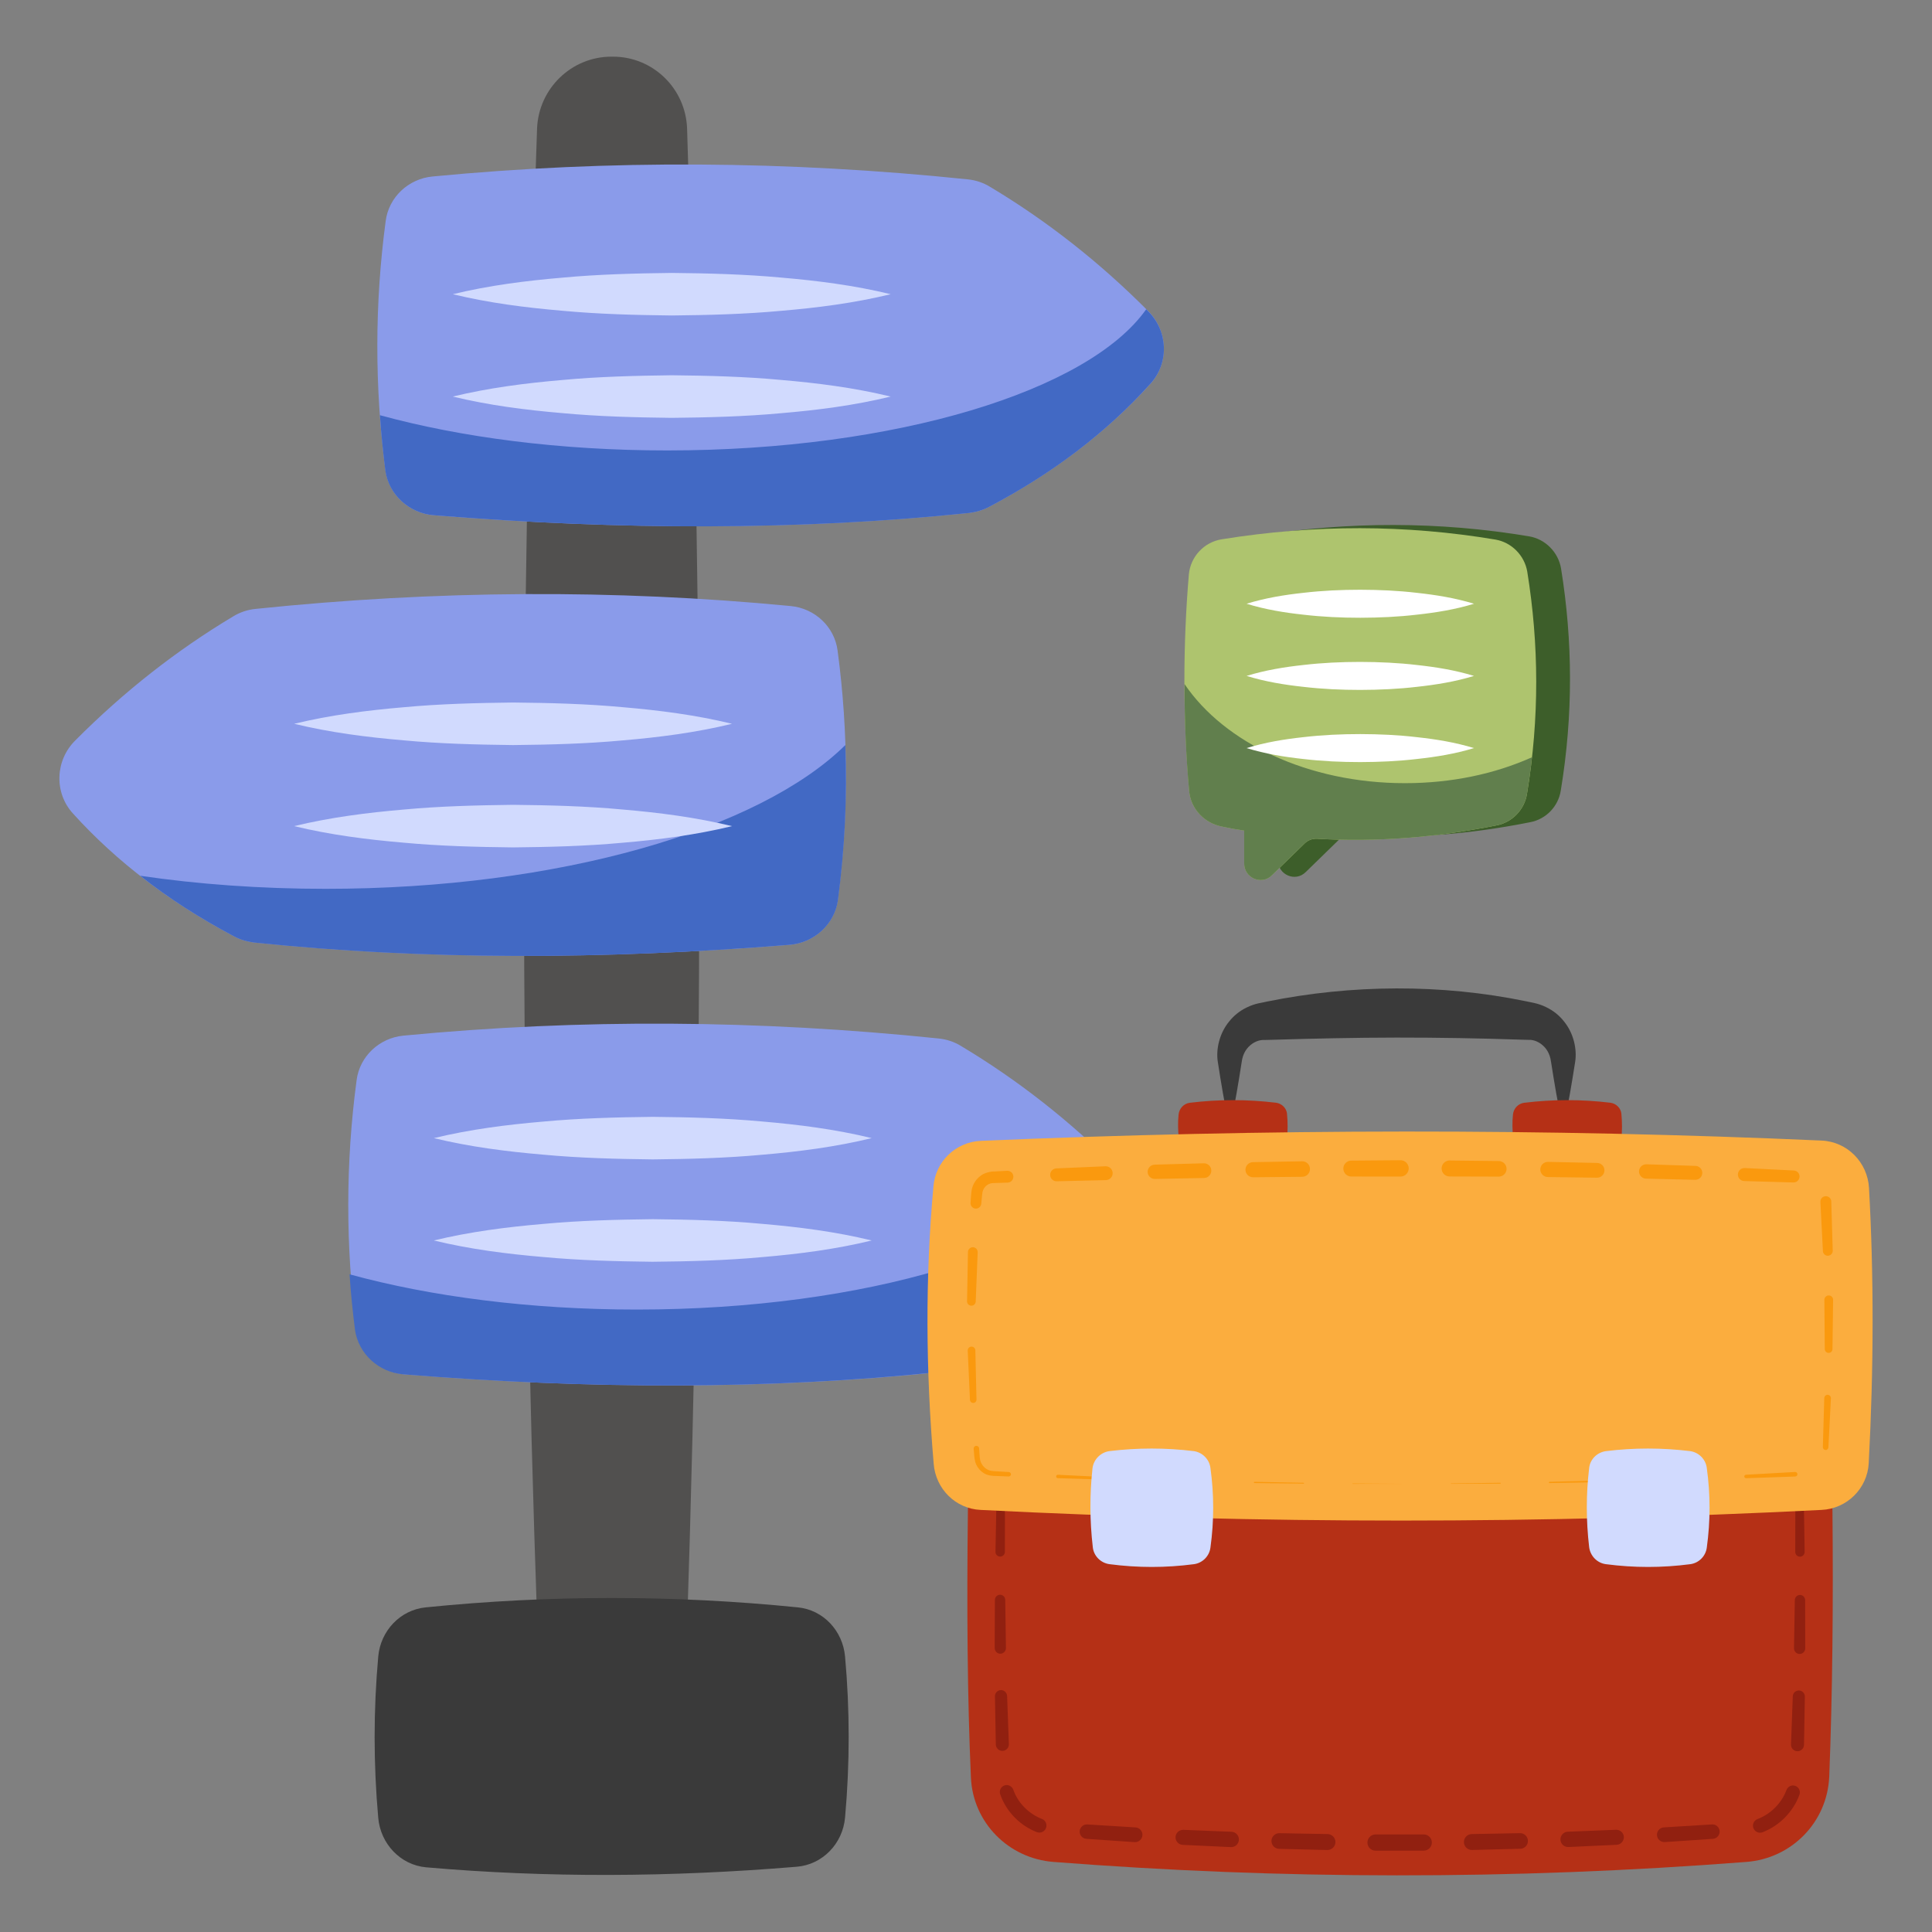 <svg id="Layer_1" enable-background="new 0 0 68 68" viewBox="0 0 68 68" xmlns="http://www.w3.org/2000/svg"><rect x="0" y="0" width="68" height="68" fill="#808080" stroke="none"/><g><path d="m24.183 57.254c-.05 1.36-1.13 2.49-2.49 2.53h-.3c-1.35-.04-2.43-1.17-2.48-2.53-.62-17.7-.63-35.28-.01-52.74.06-1.4 1.21-2.52 2.62-2.52h.05c1.41 0 2.56 1.12 2.61 2.53.57 17.59.57 35.17 0 52.73z" fill="#51504f"/><g><path d="m40.486 13.515c-1.546 1.71-3.447 3.147-5.666 4.32-.218.118-.464.191-.709.218-5.957.619-12.259.61-18.853.082-.855-.073-1.573-.719-1.692-1.574-.382-2.937-.382-5.866.009-8.785.109-.837.8-1.482 1.646-1.564 6.239-.6 12.514-.555 18.835.1.282.027.555.118.791.264 1.992 1.191 3.847 2.646 5.557 4.365.709.7.755 1.837.082 2.574z" fill="#8a9bea"/><path d="m40.483 13.514c-1.54 1.71-3.44 3.15-5.66 4.32-.22.12-.47.19-.71.22-5.96.62-12.26.61-18.85.08-.86-.07-1.58-.72-1.7-1.57-.08-.65-.15-1.3-.19-1.95 2.85.78 6.34 1.24 10.11 1.24 8.05 0 14.84-2.1 16.86-4.97.02.021.04.04.06.061.71.7.76 1.83.08 2.57z" fill="#4269c4"/><path d="m39.463 43.754c-1.546 1.71-3.447 3.147-5.666 4.32-.218.118-.464.191-.709.218-5.957.619-12.259.61-18.853.082-.855-.073-1.573-.719-1.692-1.574-.382-2.937-.382-5.866.009-8.785.109-.837.8-1.482 1.646-1.564 6.239-.6 12.514-.555 18.835.1.282.027.555.118.791.264 1.992 1.191 3.847 2.646 5.557 4.365.709.7.755 1.837.082 2.574z" fill="#8a9bea"/><path d="m2.569 28.634c1.546 1.71 3.447 3.147 5.666 4.32.218.118.464.191.709.218 5.957.619 12.259.61 18.853.082.855-.073 1.573-.719 1.692-1.574.382-2.937.382-5.866-.009-8.785-.109-.837-.8-1.482-1.646-1.564-6.239-.6-12.514-.555-18.835.1-.282.027-.555.118-.791.264-1.992 1.191-3.847 2.646-5.557 4.365-.709.7-.755 1.837-.082 2.574z" fill="#8a9bea"/><path d="m29.493 31.684c-.12.85-.84 1.5-1.7 1.57-6.59.53-12.89.54-18.85-.08-.24-.03-.49-.1-.71-.22-1.19-.63-2.3-1.34-3.3-2.13 2.04.3 4.24.46 6.53.46 8.22 0 15.28-2.09 18.29-5.06.07 1.82-.02 3.64-.26 5.46z" fill="#4269c4"/></g><path d="m29.743 63.974c-.08.91-.79 1.66-1.71 1.73-4.45.37-8.79.39-13.03.02-.91-.08-1.61-.83-1.69-1.74-.17-1.9-.17-3.79 0-5.68.08-.9.77-1.64 1.67-1.73 4.36-.44 8.73-.44 13.1 0 .9.09 1.58.83 1.66 1.73.17 1.88.17 3.77-0 5.67z" fill="#3a3a3a"/><path d="m39.414 43.752c-1.54 1.71-3.44 3.15-5.66 4.32-.22.12-.47.19-.71.22-5.96.62-12.26.61-18.85.08-.86-.07-1.58-.72-1.7-1.57-.08-.65-.15-1.3-.19-1.95 2.85.78 6.34 1.24 10.11 1.24 8.05 0 14.84-2.1 16.86-4.97.02.021.04.04.06.061.71.7.76 1.83.08 2.57z" fill="#4269c4"/><g fill="#d1dafe"><g><path d="m15.933 10.356c1.285-.311 2.569-.473 3.854-.583 1.285-.12 2.57-.151 3.854-.167 1.285.013 2.569.045 3.854.164 1.285.11 2.569.273 3.854.585-1.285.312-2.569.476-3.854.585-1.285.119-2.57.151-3.854.164-1.285-.015-2.569-.047-3.854-.167-1.285-.11-2.569-.272-3.854-.583z"/><path d="m15.933 13.958c1.285-.31 2.569-.473 3.854-.583 1.285-.12 2.57-.151 3.854-.167 1.285.013 2.569.045 3.854.165 1.285.11 2.569.273 3.854.585-1.285.312-2.569.476-3.854.585-1.285.119-2.57.151-3.854.164-1.285-.015-2.569-.047-3.854-.167-1.285-.11-2.569-.272-3.854-.583z"/></g><g><path d="m10.349 25.476c1.285-.311 2.569-.473 3.854-.583 1.285-.12 2.57-.151 3.854-.167 1.285.013 2.569.045 3.854.164 1.285.11 2.569.273 3.854.585-1.285.312-2.569.476-3.854.585-1.285.119-2.57.151-3.854.164-1.285-.015-2.569-.047-3.854-.167-1.285-.11-2.569-.272-3.854-.583z"/><path d="m10.349 29.077c1.285-.31 2.569-.473 3.854-.583 1.285-.12 2.57-.151 3.854-.167 1.285.013 2.569.045 3.854.165 1.285.11 2.569.273 3.854.585-1.285.312-2.569.476-3.854.585-1.285.119-2.57.151-3.854.164-1.285-.015-2.569-.047-3.854-.167-1.285-.11-2.569-.272-3.854-.583z"/></g><g><path d="m15.266 40.059c1.285-.311 2.569-.473 3.854-.583 1.285-.12 2.57-.151 3.854-.167 1.285.013 2.569.045 3.854.164 1.285.11 2.569.273 3.854.585-1.285.312-2.569.476-3.854.585-1.285.119-2.57.151-3.854.164-1.285-.015-2.569-.047-3.854-.167-1.285-.11-2.569-.272-3.854-.583z"/><path d="m15.266 43.661c1.285-.31 2.569-.473 3.854-.583 1.285-.12 2.57-.151 3.854-.167 1.285.013 2.569.045 3.854.165 1.285.11 2.569.273 3.854.585-1.285.312-2.569.476-3.854.585-1.285.119-2.57.151-3.854.164-1.285-.015-2.569-.047-3.854-.167-1.285-.11-2.569-.272-3.854-.583z"/></g></g><path d="m43.284 39.614c-.191-.748-.304-1.496-.422-2.245-.069-.447.062-1.005.397-1.412.164-.21.383-.385.636-.504.126-.061.26-.108.398-.139l.303-.063c1.496-.303 3.025-.458 4.556-.462 1.531-.004 3.063.144 4.562.453l.304.064c.138.031.273.08.399.141.253.121.472.297.635.509.333.409.459.972.389 1.414-.119.748-.232 1.497-.425 2.245-.192-.748-.306-1.496-.425-2.245-.041-.306-.179-.503-.366-.637-.092-.062-.186-.106-.282-.123-.047-.009-.094-.014-.14-.01l-.253-.007c-1.473-.05-2.933-.075-4.396-.074-1.462.002-2.925.034-4.402.079l-.253.006c-.047-.003-.094.001-.141.01-.096.017-.191.06-.284.122-.188.133-.328.333-.369.634-.118.748-.231 1.497-.422 2.245z" fill="#3a3a3a"/><g><g><path d="m45.298 39.198c.03.296.028.601-.001.916-.021.224-.219.392-.444.392h-2.914c-.232 0-.421-.18-.446-.411-.034-.316-.04-.607-.01-.873.023-.21.185-.382.395-.408 1.009-.123 2.019-.123 3.029-.002.201.024.371.184.392.386z" fill="#b53016"/></g><g><path d="m57.067 39.198c.03.296.028.601-.001.916-.021.224-.219.392-.444.392h-2.914c-.232 0-.421-.18-.446-.411-.034-.316-.04-.607-.01-.873.023-.21.185-.382.395-.408 1.009-.123 2.019-.123 3.029-.002.201.024.371.184.392.386z" fill="#b53016"/></g></g><path d="m64.383 62.534c-.07 1.6-1.32 2.88-2.92 3-8.27.64-16.4.62-24.38 0-1.59-.12-2.84-1.39-2.91-2.97-.25-5.61-.09-12.69.17-20.13h29.89c.27 7.36.38 14.27.15 20.1z" fill="#b53016"/><g fill="#912010"><path d="m63.117 43.59.047.866c0.0.01-.007.018-.017.019-.01.001-.018-.007-.019-.017 0-0 0-.001 0-.001z"/><path d="m63.25 46.148.073 1.694c.002.042-.031.078-.073.079-.042.002-.078-.031-.079-.073-0-.001-0-.002-0-.003l-.021-1.694c-0-.028.022-.051.05-.051.027-.001.05.021.051.048z"/><path d="m63.388 49.536.057 1.694c.002.071-.053.13-.123.132-.071.003-.13-.053-.132-.123 0-.001 0-.003 0-.005l-.006-1.694c-.001-.056.045-.102.101-.103.055-.001.101.044.103.099z"/><path d="m63.49 52.926.028 1.696c.001.091-.071.167-.163.168-.091.001-.167-.071-.168-.163 0-.001 0-.003 0-.004l.003-1.694c-0-.083.067-.15.149-.151.082-0.0.149.066.15.147z"/><path d="m63.535 56.318.003 1.699c0.0.109-.088.197-.197.197-.109 0-.197-.088-.198-.197 0-.001 0-.005 0-.005l.029-1.695c.001-.1.083-.181.183-.18.099.001.179.082.18.181z"/><path d="m63.525 59.715-.03 1.698c-.002.126-.106.227-.233.225-.126-.002-.227-.106-.224-.233 0-.001 0-.006 0-.007l.062-1.692c.003-.117.101-.21.218-.207.116.003.208.101.207.216z"/><path d="m63.334 63.17c-.218.598-.702 1.088-1.295 1.318-.128.051-.272-.012-.323-.139-.051-.128.012-.272.139-.323l.004-.001c.464-.176.847-.558 1.019-1.023.047-.126.187-.191.313-.144.126.047.189.188.144.314z"/><path d="m60.289 64.721-1.693.114c-.143.01-.267-.099-.276-.241-.01-.143.098-.267.241-.276l.004-0 1.689-.104c.14-.01.261.095.272.235.01.139-.097.261-.236.272z"/><path d="m56.901 64.931-1.696.078c-.149.007-.275-.108-.282-.257-.007-.149.108-.275.257-.282h.005l1.691-.068c.146-.007.27.105.278.251.007.145-.107.269-.252.278z"/><path d="m53.509 65.07-1.697.043c-.155.004-.283-.118-.287-.273-.004-.155.118-.283.273-.287h.002.003l1.692-.032h.003c.152-.003.277.118.28.27.003.151-.117.276-.268.28z"/><path d="m50.112 65.137-1.697.001c-.158 0-.286-.128-.286-.286 0-.158.128-.286.286-.286h0.0.003 1.691.003c.158 0 .285.128.285.285 0 .158-.128.285-.285.285z"/><path d="m46.717 65.115-1.697-.042c-.152-.004-.272-.13-.269-.282.004-.151.129-.271.28-.269h.003l1.691.031h.003c.155.003.278.131.275.286-.003.155-.131.278-.286.275h-.002z"/><path d="m43.323 65.012-1.696-.079c-.146-.007-.259-.131-.252-.277.007-.146.133-.258.278-.252l1.69.068h.003c.149.006.265.132.259.281-.006.149-.132.265-.281.259h-.002z"/><path d="m39.932 64.837-1.695-.116c-.14-.01-.246-.131-.236-.271.009-.14.133-.245.272-.236l1.691.105c.143.007.253.129.246.272-.007.143-.129.254-.273.246z"/><path d="m36.489 64.484c-.592-.232-1.076-.726-1.285-1.33-.045-.127.021-.267.148-.312.127-.045.266.023.312.149.165.467.545.851 1.008 1.029.128.049.193.193.143.322-.049.128-.194.193-.322.143z"/><path d="m35.05 61.4-.031-1.697c-.002-.118.092-.215.21-.218.117-.002.213.093.218.209l.062 1.69v.003c.005.127-.094.233-.221.238-.127.005-.233-.094-.238-.221 0-.001-0-.003-0-.005z"/><path d="m35.01 58.006.007-1.694c0-.101.082-.182.183-.182.1.001.18.082.181.181l.025 1.691c.003.109-.084.2-.193.203-.109.003-.2-.084-.203-.193 0-.001 0-.005 0-.006z"/><path d="m35.038 54.616.032-1.695c.002-.083.07-.149.153-.147.082.001.147.07.147.151l-.001 1.694c.001.092-.073.167-.165.167-.092.001-.167-.073-.167-.165 0-.001 0-.003 0-.004z"/><path d="m35.119 51.225.061-1.694c.002-.057.05-.101.106-.099.055.002.099.048.099.103l-.009 1.694c0 .071-.058.128-.129.128-.071 0-.128-.058-.128-.129 0-.001 0-.003 0-.005z"/><path d="m35.248 47.836.074-1.694c.001-.028.025-.05.053-.048.027.001.049.024.049.052l-.022 1.694c-0.0.043-.035.077-.077.076-.042-0-.076-.035-.076-.077 0-.001 0-.002 0-.003z"/><path d="m35.407 44.454.046-.864-.011.865c0 .01-.008.018-.018.017-.01 0-.018-.008-.018-.018 0-0.0 0-.001 0-.001z"/></g><path d="m65.773 51.504c-.05.89-.77 1.6-1.66 1.64-9.86.5-19.73.5-29.6 0-.88-.04-1.58-.74-1.65-1.62-.28-3.31-.3-6.56-.01-9.76.07-.88.78-1.57 1.67-1.61 10.05-.43 19.92-.44 29.59-.01.91.04 1.62.77 1.67 1.67.17 3.07.17 6.3-.01 9.69z" fill="#fbad3e"/><g fill="#fa990e"><path d="m49.342 52.225-1.73.002c-.004 0-.007-.003-.007-.007 0-.004.003-.007.007-.007h0z"/><path d="m45.884 52.218-1.73-.019c-.012 0-.022-.01-.022-.022 0-.012.01-.022.022-.021h0l1.73.033c.008 0.0.014.007.014.015-0.0.008-.007.014-.015.014z"/><path d="m42.422 52.169-1.73-.04c-.02-.001-.036-.017-.035-.037 0-.02.017-.036.037-.035h0l1.729.055c.016 0.0.029.014.028.03-0.0.016-.014.028-.03.028z"/><path d="m38.963 52.079-1.732-.052c-.033-.001-.059-.028-.058-.062.001-.033.029-.059.062-.058h.002l1.73.085c.024.001.043.021.042.045-.001.024-.021.042-.045.042z"/><path d="m35.501 51.967-.433-.017c-.133.001-.324-.014-.459-.112-.139-.091-.242-.234-.287-.394-.04-.172-.034-.298-.053-.447-.007-.053.031-.102.084-.108.053-.007.102.031.108.084 0.0.001 0.0.002 0.0.002l.001.007c.013.137.013.304.038.414.03.119.105.227.206.297.106.075.216.087.369.092l.433.026c.043.003.076.04.074.083-.003.042-.039.075-.081.074z"/><path d="m34.139 49.268-.078-1.732c-.003-.074.054-.137.128-.14.074-.003.137.054.14.128 0.0.001 0.0.001 0.0.002l0.0.005.04 1.726 0.0.004c.001.064-.049.117-.113.118-.063.001-.115-.048-.118-.11z"/><path d="m34.037 45.801.032-1.735c.002-.095.08-.17.174-.168.095.002.17.08.168.175-0.0.001-0.0.002-0.0.003l-0.0.006-.069 1.723-0.0.005c-.003.084-.074.15-.159.146-.083-.003-.148-.073-.147-.155z"/><path d="m34.16 42.332c.014-.155.013-.268.041-.456.037-.187.142-.36.295-.478.138-.123.385-.171.519-.167l.433-.023c.115-.006.213.082.219.197.006.115-.082.213-.197.219-.001 0-.004 0-.005 0l-.433.014c-.153 0-.204.016-.295.076-.078.057-.135.144-.156.241-.017.097-.028.274-.043.407l-.001.008c-.011.104-.105.18-.209.168-.103-.011-.178-.103-.168-.206z"/><path d="m37.177 41.124 1.73-.075c.135-.006.249.099.255.233.006.135-.099.249-.233.254-.001 0-.005 0-.006 0l-1.728.041c-.125.004-.23-.095-.233-.22-.004-.124.094-.227.217-.233z"/><path d="m40.637 40.992 1.731-.048c.143-.004.262.108.266.251.004.143-.109.262-.251.266h-.004l-1.728.034c-.139.003-.254-.106-.258-.245-.003-.138.107-.253.244-.257z"/><path d="m44.098 40.904 1.731-.031c.151-.003.275.117.278.268.003.151-.117.275-.268.278h-.004l-1.729.017c-.147.002-.268-.115-.27-.262-.002-.146.115-.266.261-.27z"/><path d="m47.56 40.85 1.732-.014c.159-.001.289.127.29.285.001.159-.127.289-.286.29h-.004l-1.729-.001c-.155.001-.281-.124-.282-.279-.001-.154.125-.28.278-.282z"/><path d="m51.024 40.846 1.731.019c.151.002.273.126.271.277-.002.151-.126.272-.276.271l-1.728-.005c-.155 0-.282-.125-.282-.281-0-.155.125-.282.281-.282z"/><path d="m54.486 40.894 1.731.038c.143.003.257.122.254.265-.003.143-.122.256-.264.254l-1.728-.023c-.147-.001-.266-.122-.265-.269.001-.147.122-.266.269-.265z"/><path d="m57.948 40.979 1.73.057c.135.004.241.118.237.253-.004.135-.118.24-.252.237l-1.728-.042c-.139-.003-.25-.118-.247-.257.003-.139.118-.25.257-.247h.004z"/><path d="m61.408 41.111 1.731.087c.116.006.205.105.199.221-.006.114-.103.203-.217.2l-1.73-.05c-.126-.003-.226-.108-.223-.234.003-.126.108-.226.234-.223.001 0 .005 0.0.006 0z"/><path d="m64.455 42.289.051 1.731c.003.095-.072.175-.168.178-.094.003-.173-.07-.178-.164l-0-.004-.088-1.722-0-.004c-.005-.106.076-.196.182-.201.106-.006.196.076.201.181 0.0.001 0.0.003 0.0.004z"/><path d="m64.519 45.752-.022 1.732c-.001.075-.062.135-.137.134-.074-.001-.133-.063-.134-.137l-.015-1.727v-.003c-.001-.085.068-.155.153-.156.085-.001.155.068.156.153z"/><path d="m64.442 49.216-.088 1.727c-.003.054-.049.096-.103.093-.053-.003-.095-.05-.093-.102l.05-1.725c.001-.064.053-.116.118-.116.065.001.116.053.116.118 0.0.001-0.0.004-0.0.005z"/><path d="m63.186 51.968-1.729.06c-.033.001-.062-.025-.063-.059-.001-.033.025-.061.058-.063l1.727-.097c.044-.003.081.031.084.074.003.044-.031.081-.074.084-0-0-.002-0-.002 0z"/><path d="m59.727 52.079-1.732.051c-.02.001-.037-.015-.038-.035-.001-.02.015-.037.035-.038l1.731-.065c.024-.001.045.018.046.042.001.024-.018.044-.042.046h-.001z"/><path d="m56.266 52.169-1.73.03c-.012 0-.022-.01-.022-.022-0-.012.01-.022.022-.022l1.729-.044c.016-.001.03.012.03.028 0.0.016-.012.03-.028.03z"/><path d="m52.806 52.218-1.732.008c-.004 0-.007-.003-.007-.007 0-.004.003-.007.007-.007l1.732-.023c.008-0.0.015.006.015.014 0.0.008-.006.015-.014.015z"/></g><g><g fill="#d1dafe"><path d="m42.603 51.664c.13.94.13 1.87 0 2.81-.04.3-.28.54-.58.58-.99.13-1.98.13-2.97 0-.31-.04-.56-.29-.59-.6-.11-.94-.11-1.86-.01-2.78.04-.31.29-.56.6-.6.99-.12 1.97-.12 2.96 0 .3.04.55.28.59.59z"/><path d="m60.073 54.474c-.04.3-.28.54-.58.58-.99.13-1.98.13-2.97 0-.31-.04-.55-.29-.59-.6-.11-.94-.11-1.86 0-2.78.03-.31.28-.56.6-.6.98-.12 1.96-.12 2.95 0 .3.04.55.28.59.59.13.94.13 1.87 0 2.81z"/></g></g><g><g><g><path d="m43.043 27.73c.057.623.527 1.122 1.141 1.247.268.058.527.106.796.144v1.16c0 .508.614.777.978.412l1.161-1.131c.115-.106.268-.163.431-.154 2.091.125 4.201-.048 6.31-.47.556-.105.988-.556 1.074-1.112.441-2.666.422-5.265.01-7.816-.096-.576-.556-1.036-1.122-1.132-3.145-.527-6.358-.537-9.629-.01-.623.096-1.103.614-1.16 1.237-.211 2.494-.211 5.035.01 7.624z" fill="#3d5e2a"/><path d="m41.854 27.843c.057.623.527 1.122 1.141 1.247.268.058.527.106.796.144v1.16c0 .508.614.777.978.412l1.161-1.131c.115-.106.268-.163.431-.154 2.091.125 4.201-.048 6.31-.47.556-.105.988-.556 1.074-1.112.441-2.666.422-5.265.01-7.816-.096-.576-.556-1.036-1.122-1.132-3.145-.527-6.358-.537-9.629-.01-.623.096-1.103.614-1.16 1.237-.211 2.494-.211 5.035.01 7.624z" fill="#aec46e"/><path d="m41.691 24.074c0 1.247.048 2.493.163 3.769.057.623.527 1.122 1.141 1.247.268.058.527.106.796.144v1.16c0 .508.614.777.978.412l1.161-1.131c.115-.106.268-.163.431-.154 2.091.125 4.201-.048 6.31-.47.556-.105.988-.556 1.074-1.112.067-.432.134-.863.173-1.285-1.304.585-2.829.911-4.469.911-3.405 0-6.358-1.419-7.759-3.491z" fill="#617f4d"/><g fill="#fff"><path d="m51.883 21.251c-.667-.204-1.335-.311-2.002-.384-.667-.079-1.335-.108-2.002-.11-.667 0-1.335.03-2.002.108-.667.072-1.335.18-2.002.385.667.205 1.335.313 2.002.385.667.078 1.335.108 2.002.108.667-.002 1.335-.031 2.002-.11.667-.073 1.335-.18 2.002-.384z"/><path d="m51.883 23.791c-.667-.204-1.335-.311-2.002-.384-.667-.079-1.335-.108-2.002-.11-.667 0-1.335.03-2.002.108-.667.072-1.335.18-2.002.385.667.205 1.335.313 2.002.385.667.078 1.335.108 2.002.108.667-.002 1.335-.031 2.002-.11.667-.073 1.335-.18 2.002-.384z"/><path d="m51.883 26.331c-.667-.204-1.335-.311-2.002-.384-.667-.079-1.335-.108-2.002-.11-.667 0-1.335.03-2.002.108-.667.072-1.335.18-2.002.385.667.205 1.335.313 2.002.385.667.078 1.335.108 2.002.108.667-.002 1.335-.031 2.002-.11.667-.073 1.335-.18 2.002-.384z"/></g></g></g></g></g></svg>